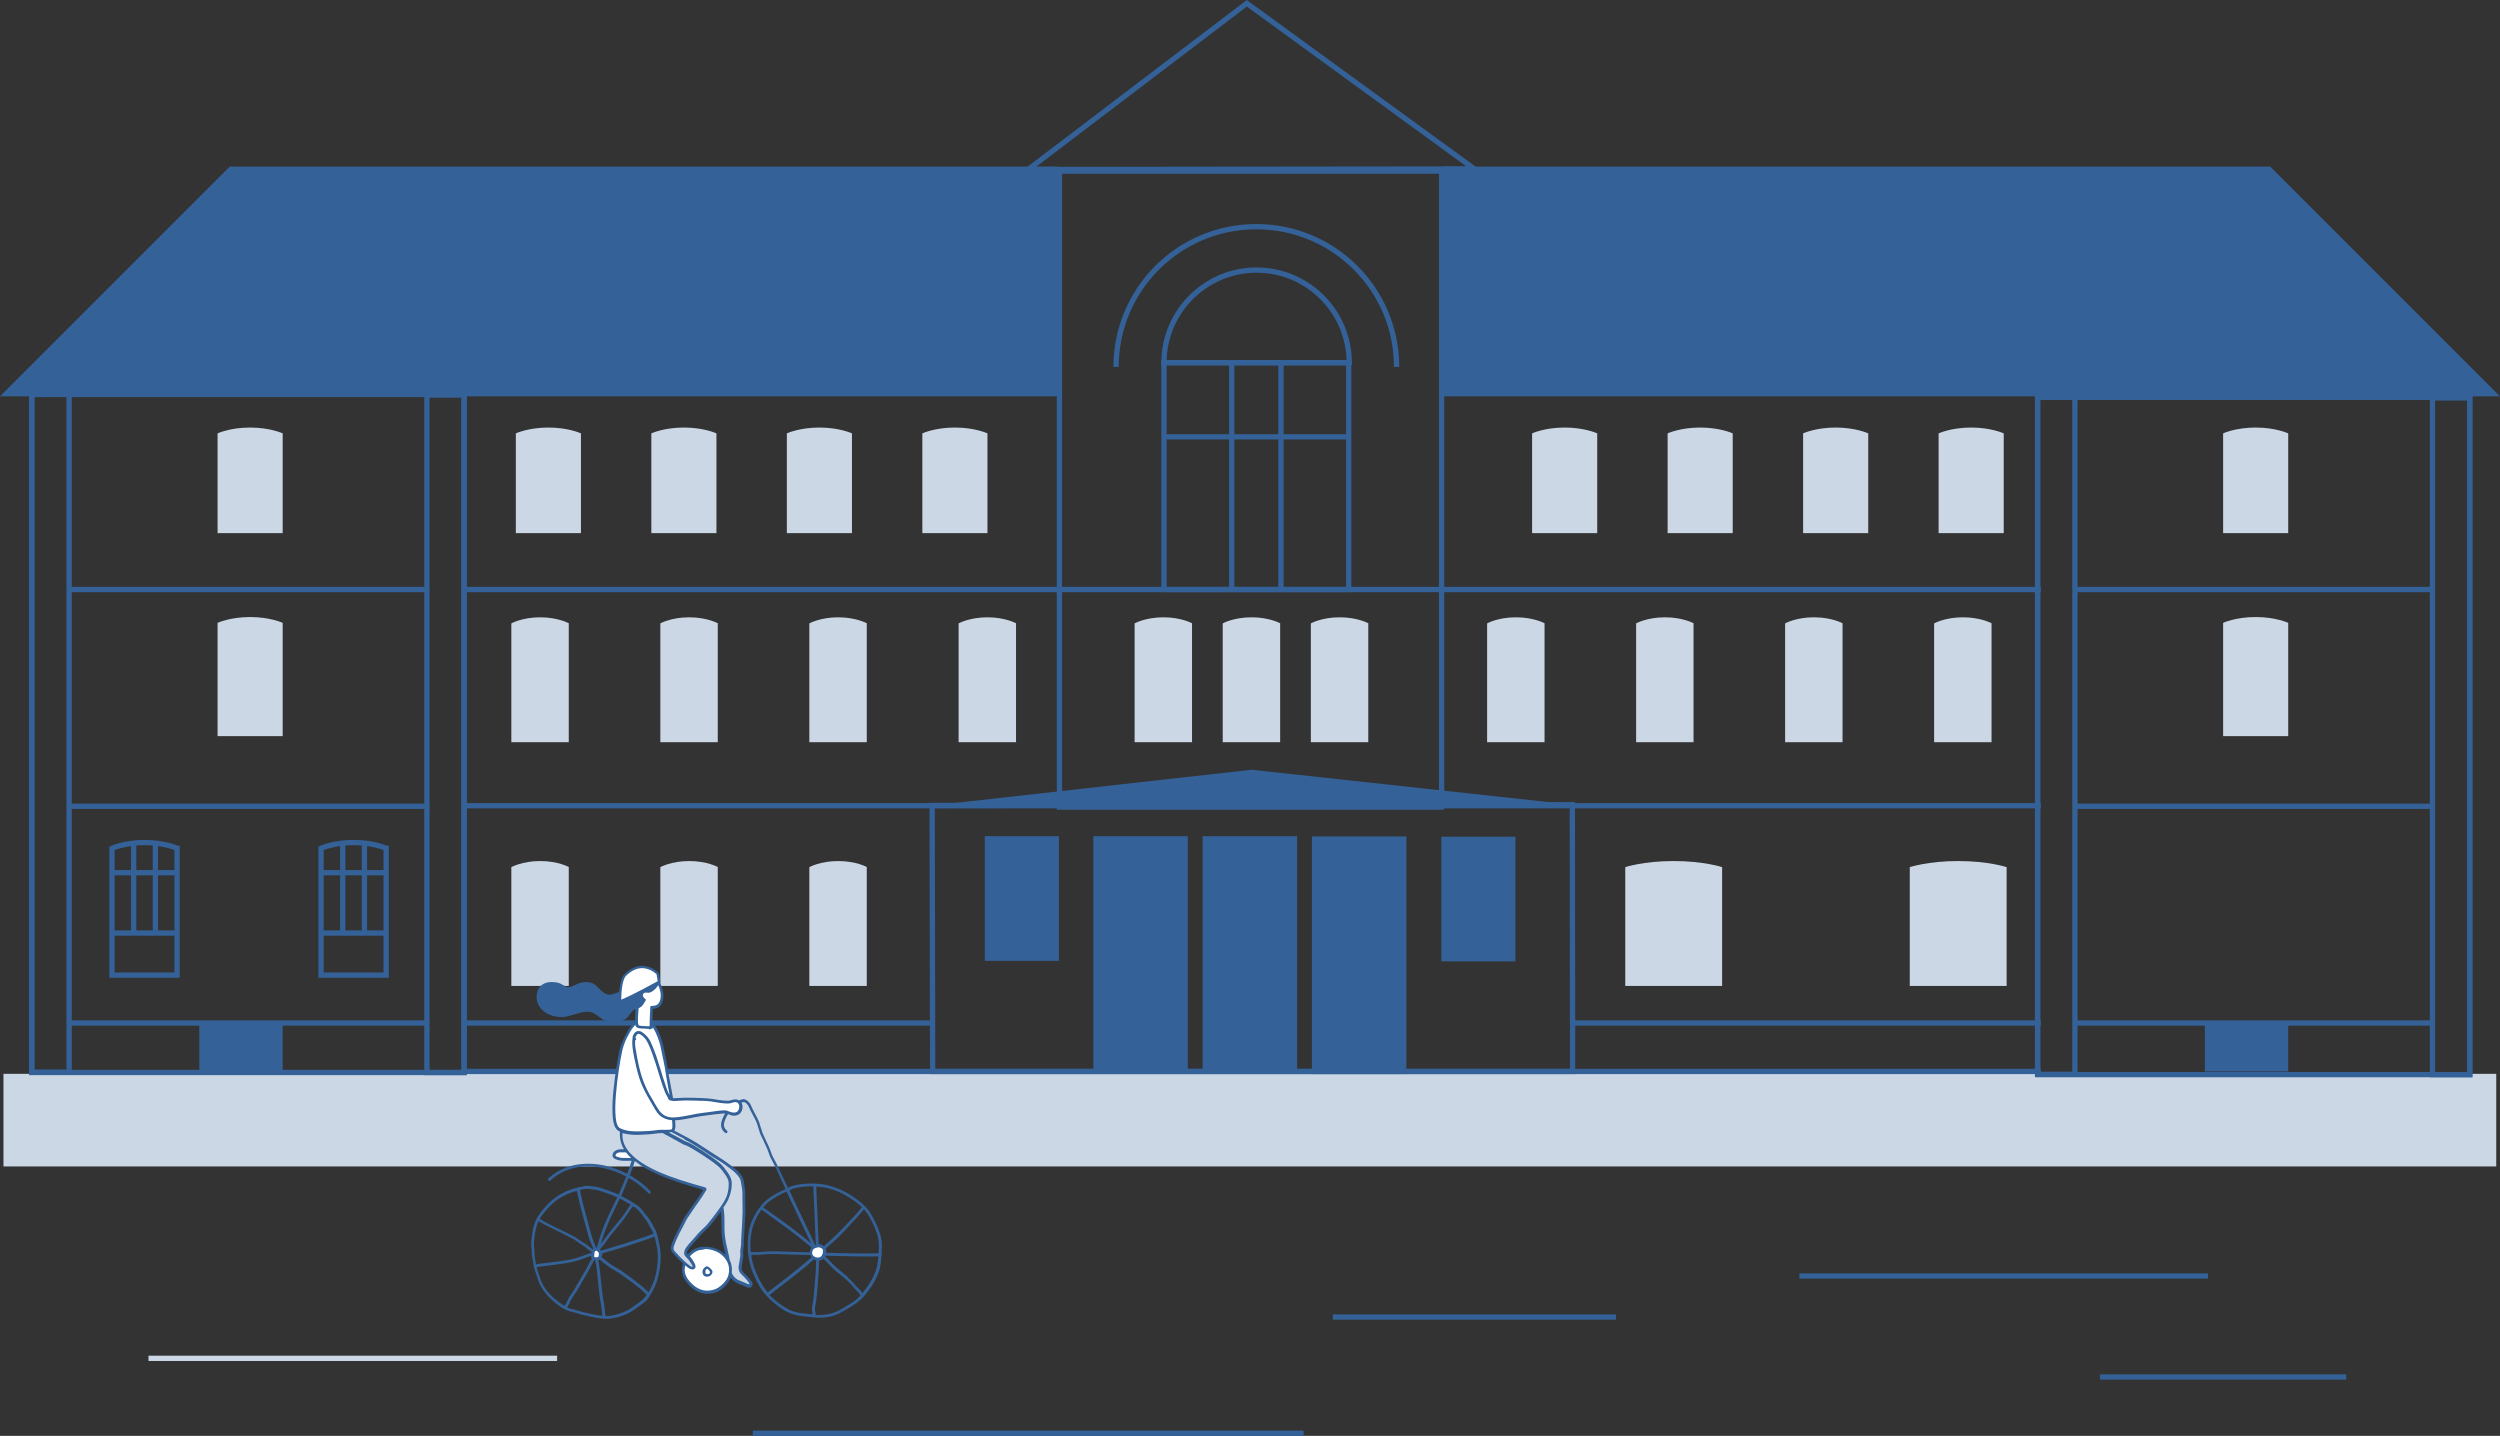 <?xml version="1.0" encoding="UTF-8"?>
<svg id="batiment" xmlns="http://www.w3.org/2000/svg" viewBox="0 0 944.63 542.55">
  <rect x="0" y="0" width="944.63" height="542.55" fill="#333333" stroke="none"/>
  <defs>
    <style>
      .cls-1, .cls-2 {
        fill: #346197;
      }

      .cls-2, .cls-3 {
        stroke: #346197;
      }

      .cls-2, .cls-3, .cls-4 {
        stroke-miterlimit: 10;
        stroke-width: 2px;
      }

      .cls-5 {
        fill: #ccd7e5;
      }

      .cls-6 {
        fill: #fff;
      }

      .cls-3, .cls-4 {
        fill: none;
      }

      .cls-4 {
        stroke: #ccd7e5;
      }
    </style>
  </defs>
  <rect class="cls-5" x="1.31" y="405.75" width="941.9" height="35"/>
  <polyline class="cls-2" points="545.21 148.75 942.21 148.75 857.41 63.95 545.21 63.95"/>
  <polyline class="cls-2" points="399.51 148.75 2.41 148.75 87.21 63.95 399.51 63.95"/>
  <rect class="cls-3" x="400.31" y="64.65" width="144.4" height="240.3"/>
  <polygon class="cls-3" points="471.11 1.25 388.51 64.05 557.11 63.85 471.11 1.25"/>
  <polygon class="cls-3" points="594.11 304.05 352.21 304.35 352.41 404.85 594.21 404.85 594.11 304.05"/>
  <polygon class="cls-1" points="594.11 304.05 352.31 304.35 472.91 290.85 594.11 304.05"/>
  <rect class="cls-1" x="372.11" y="315.95" width="28" height="47.1"/>
  <rect class="cls-1" x="413.11" y="315.95" width="35.7" height="89.8"/>
  <rect class="cls-1" x="495.71" y="316.05" width="35.7" height="89.8"/>
  <rect class="cls-1" x="454.41" y="315.95" width="35.7" height="89.8"/>
  <rect class="cls-1" x="544.61" y="316.15" width="28" height="47.1"/>
  <rect class="cls-3" x="12.01" y="149.05" width="163.3" height="256.2"/>
  <rect class="cls-3" x="12.01" y="148.95" width="14.1" height="256.2"/>
  <rect class="cls-3" x="161.31" y="149.25" width="14.1" height="256"/>
  <rect class="cls-3" x="769.91" y="150.15" width="163.3" height="255.9"/>
  <rect class="cls-3" x="769.91" y="150.05" width="14.1" height="255.9"/>
  <rect class="cls-3" x="919.11" y="150.35" width="14.1" height="255.7"/>
  <rect class="cls-3" x="439.81" y="137.05" width="69.8" height="85.7"/>
  <line class="cls-3" x1="465.41" y1="137.05" x2="465.41" y2="222.75"/>
  <line class="cls-3" x1="484.01" y1="137.05" x2="484.01" y2="222.75"/>
  <path class="cls-3" d="M439.81,137.05c0-19.3,15.7-35,35-35s35,15.7,35,35h-70,0Z"/>
  <path class="cls-3" d="M421.71,138.65c0-29.3,23.7-53,53-53s53,23.7,53,53"/>
  <line class="cls-3" x1="509.61" y1="165.05" x2="439.71" y2="165.05"/>
  <g>
    <path class="cls-3" d="M66.91,320.55s-4.7-2.2-12.3-2.2-12.3,2.2-12.3,2.2v47.9h24.6s0-47.9,0-47.9Z"/>
    <line class="cls-3" x1="42.31" y1="352.55" x2="66.91" y2="352.55"/>
    <line class="cls-3" x1="50.51" y1="353.05" x2="50.51" y2="318.65"/>
    <line class="cls-3" x1="41.71" y1="329.75" x2="66.91" y2="329.75"/>
    <line class="cls-3" x1="58.71" y1="353.05" x2="58.71" y2="318.65"/>
  </g>
  <path class="cls-5" d="M106.81,235.35s-4.7-2.2-12.3-2.2-12.3,2.2-12.3,2.2v42.8h24.6v-42.8Z"/>
  <path class="cls-5" d="M215.01,235.55s-4.1-2.3-10.9-2.3-10.9,2.3-10.9,2.3v44.9h21.7v-44.9h.1,0Z"/>
  <path class="cls-5" d="M271.31,235.55s-4.1-2.3-10.9-2.3-10.9,2.3-10.9,2.3v44.9h21.7v-44.9h.1,0Z"/>
  <path class="cls-5" d="M327.61,235.55s-4.1-2.3-10.9-2.3-10.9,2.3-10.9,2.3v44.9h21.7v-44.9h.1,0Z"/>
  <path class="cls-5" d="M215.01,327.65s-4.1-2.3-10.9-2.3-10.9,2.3-10.9,2.3v44.9h21.7v-44.9h.1,0Z"/>
  <path class="cls-5" d="M271.31,327.65s-4.1-2.3-10.9-2.3-10.9,2.3-10.9,2.3v44.9h21.7v-44.9h.1,0Z"/>
  <path class="cls-5" d="M327.61,327.65s-4.1-2.3-10.9-2.3-10.9,2.3-10.9,2.3v44.9h21.7v-44.9h.1,0Z"/>
  <path class="cls-5" d="M384.01,235.55s-4.1-2.3-10.9-2.3-10.9,2.3-10.9,2.3v44.9h21.7v-44.9h.1,0Z"/>
  <path class="cls-5" d="M450.51,235.55s-4.1-2.3-10.9-2.3-10.9,2.3-10.9,2.3v44.9h21.7v-44.9h.1,0Z"/>
  <path class="cls-5" d="M640.01,235.55s-4.1-2.3-10.9-2.3-10.9,2.3-10.9,2.3v44.9h21.7v-44.9h.1Z"/>
  <path class="cls-5" d="M650.71,327.65s-6.9-2.3-18.3-2.3-18.3,2.3-18.3,2.3v44.9h36.6v-44.9h0Z"/>
  <path class="cls-5" d="M758.21,327.65s-6.9-2.3-18.3-2.3-18.3,2.3-18.3,2.3v44.9h36.6v-44.9h0Z"/>
  <path class="cls-5" d="M583.71,235.55s-4.1-2.3-10.9-2.3-10.9,2.3-10.9,2.3v44.9h21.7v-44.9h.1Z"/>
  <path class="cls-5" d="M517.11,235.55s-4.1-2.3-10.9-2.3-10.9,2.3-10.9,2.3v44.9h21.7v-44.9h.1Z"/>
  <path class="cls-5" d="M483.81,235.55s-4.1-2.3-10.9-2.3-10.9,2.3-10.9,2.3v44.9h21.7v-44.9h.1,0Z"/>
  <path class="cls-5" d="M696.31,235.55s-4.1-2.3-10.9-2.3-10.9,2.3-10.9,2.3v44.9h21.7v-44.9h.1Z"/>
  <path class="cls-5" d="M752.61,235.55s-4.1-2.3-10.9-2.3-10.9,2.3-10.9,2.3v44.9h21.7v-44.9h.1Z"/>
  <path class="cls-5" d="M106.81,163.75s-4.7-2.2-12.3-2.2-12.3,2.2-12.3,2.2v37.7h24.6v-37.7Z"/>
  <path class="cls-5" d="M219.51,163.75s-4.7-2.2-12.3-2.2-12.3,2.2-12.3,2.2v37.7h24.6v-37.7Z"/>
  <path class="cls-5" d="M864.61,235.35s-4.7-2.2-12.3-2.2-12.3,2.2-12.3,2.2v42.8h24.6v-42.8Z"/>
  <path class="cls-5" d="M864.61,163.75s-4.7-2.2-12.3-2.2-12.3,2.2-12.3,2.2v37.7h24.6v-37.7Z"/>
  <g>
    <path class="cls-3" d="M145.91,320.55s-4.7-2.2-12.3-2.2-12.3,2.2-12.3,2.2v47.9h24.6v-47.9Z"/>
    <line class="cls-3" x1="121.41" y1="352.55" x2="145.91" y2="352.55"/>
    <line class="cls-3" x1="129.51" y1="353.05" x2="129.51" y2="318.65"/>
    <line class="cls-3" x1="120.71" y1="329.75" x2="145.91" y2="329.75"/>
    <line class="cls-3" x1="137.71" y1="353.05" x2="137.71" y2="318.65"/>
  </g>
  <path class="cls-5" d="M270.71,163.75s-4.7-2.2-12.3-2.2-12.3,2.2-12.3,2.2v37.7h24.6v-37.7h0Z"/>
  <path class="cls-5" d="M321.91,163.75s-4.7-2.2-12.3-2.2-12.3,2.2-12.3,2.2v37.7h24.6v-37.7h0Z"/>
  <path class="cls-5" d="M373.11,163.75s-4.7-2.2-12.3-2.2-12.3,2.2-12.3,2.2v37.7h24.6v-37.7h0Z"/>
  <path class="cls-5" d="M603.51,163.75s-4.7-2.2-12.3-2.2-12.3,2.2-12.3,2.2v37.7h24.6v-37.7Z"/>
  <path class="cls-5" d="M654.71,163.75s-4.7-2.2-12.3-2.2-12.3,2.2-12.3,2.2v37.7h24.6v-37.7Z"/>
  <path class="cls-5" d="M705.91,163.75s-4.7-2.2-12.3-2.2-12.3,2.2-12.3,2.2v37.7h24.6v-37.7Z"/>
  <path class="cls-5" d="M757.11,163.75s-4.7-2.2-12.3-2.2-12.3,2.2-12.3,2.2v37.7h24.6v-37.7Z"/>
  <line class="cls-3" x1="26.71" y1="222.75" x2="161.81" y2="222.75"/>
  <line class="cls-3" x1="175.21" y1="222.75" x2="771.11" y2="222.75"/>
  <line class="cls-3" x1="175.21" y1="304.45" x2="771.11" y2="304.45"/>
  <line class="cls-3" x1="175.21" y1="404.85" x2="771.11" y2="404.85"/>
  <line class="cls-3" x1="26.71" y1="304.65" x2="161.81" y2="304.65"/>
  <line class="cls-3" x1="784.01" y1="222.75" x2="919.11" y2="222.75"/>
  <line class="cls-3" x1="784.51" y1="304.65" x2="919.61" y2="304.65"/>
  <line class="cls-3" x1="26.71" y1="386.55" x2="161.81" y2="386.55"/>
  <line class="cls-3" x1="176.21" y1="386.55" x2="352.31" y2="386.55"/>
  <line class="cls-3" x1="595.01" y1="386.55" x2="771.11" y2="386.55"/>
  <line class="cls-3" x1="784.51" y1="386.55" x2="919.61" y2="386.55"/>
  <rect class="cls-1" x="75.31" y="386.55" width="31.5" height="18.3"/>
  <rect class="cls-1" x="833.11" y="386.55" width="31.5" height="18.3"/>
  <line class="cls-3" x1="503.61" y1="497.65" x2="610.61" y2="497.65"/>
  <line class="cls-4" x1="56.11" y1="513.25" x2="210.51" y2="513.25"/>
  <line class="cls-3" x1="793.51" y1="520.3" x2="886.51" y2="520.3"/>
  <line class="cls-3" x1="679.91" y1="482.15" x2="834.31" y2="482.15"/>
  <line class="cls-3" x1="284.46" y1="541.55" x2="492.56" y2="541.55"/>
  <g>
    <path class="cls-6" d="M310.98,471.74c.34.56.39,1.21.34,1.86,0,.34-.09.69-.26.96-.39.69-1.3.87-2.08.87s-1.69-.09-2.21-.74c-.39-.52-.43-1.21-.22-1.82s.61-1.13,1.04-1.6c.13-.13.26-.3.43-.39.34-.22,1.26-.34,1.64-.26s1,.69,1.26,1.09l.04.04h0Z"/>
    <path class="cls-6" d="M263.15,472.3c1.99-.96,4.37-1.04,6.41-.26s3.86,1.6,5.16,3.25c.26.34.52.69.69,1.13.22.61.26,1.3.43,1.9.09.39.26.74.3,1.13.04.39,0,.74-.09,1.13-.09.61-.17,1.21-.39,1.82-.56,1.77-1.9,3.16-3.38,4.29-.47.34-.96.74-1.52.91-.47.17-.96.22-1.43.34-.34.09-.65.22-1,.3-.74.17-1.47.13-2.21,0-1.9-.3-3.73-1.26-5.11-2.6s-2.34-3.16-2.69-5.07-.17-1.82.09-2.64c.13-.34.3-.69.47-1,.39-.65.78-1.3,1.17-1.95.3-.52.61-1,.96-1.52.26-.34.52-.74.87-1,.34-.26.74-.3,1.17-.26l.09.09h0Z"/>
    <path class="cls-6" d="M267.7,479.14c.3.34.56.69.82,1.09.09.13.17.22.17.39,0,.22-.04.43-.17.61s-.26.39-.47.47c-.13.04-.3.09-.43.09-.26,0-.52,0-.74.04h-.26c-.13,0-.22-.13-.34-.22-.22-.17-.39-.34-.47-.61-.13-.34,0-.74.17-1.04.13-.26.26-.52.43-.78.13-.22.3-.52.61-.47s.56.26.74.43h-.05Z"/>
    <path class="cls-6" d="M226.67,473.25c.09.34.09.69.09,1.09v.34c-.09.34-.34.56-.65.74s-.65.17-1,.22c-.22,0-.43,0-.61-.13-.22-.13-.26-.39-.3-.65-.04-.39,0-.78,0-1.17,0-.22.09-.47.22-.65.09-.17.26-.3.39-.43.13-.09.26-.22.39-.26.69-.26,1.3.39,1.43,1l.04-.09h0Z"/>
    <path class="cls-5" d="M251.24,427.85c.52-.3,1.13-.47,1.73-.47.91,0,1.77.43,2.6.87,1.09.56,2.12,1.13,3.2,1.69.47.26.96.52,1.43.82.34.26.69.56,1.13.74.3.13.65.26.96.39,1.13.43,2.04,1.21,3.03,1.95,1.09.82,2.25,1.56,3.42,2.25.26.13.52.3.78.17.91,1.26,2.56,1.69,3.86,2.56.91.61,1.64,1.39,2.51,2.12,1.56,1.3,3.51,2.39,4.24,4.24.17.47.3,1,.39,1.47.26,1.26.52,2.56.61,3.86.04.82.04,1.64,0,2.51,0,1.3,0,2.6-.04,3.9,0,2.56-.13,5.11-.26,7.71-.09,1.86-.22,3.73-.39,5.59s-.09,2.17-.09,3.2c0,.82,0,1.64-.22,2.43-.13.52-.39,1.04-.47,1.56-.09.39-.09.78-.09,1.17,0,.17,0,.34.04.52s.13.34.22.47c.56,1.04,1.21,1.99,1.95,2.9.74.87,1.56,1.73,1.95,2.77,0,.13.09.26.04.39-.09.39-.61.47-1.04.34s-.87-.3-1.3-.52c-1.13-.56-2.25-1.09-3.38-1.64-.3-.17-.65-.3-.91-.56-.22-.22-.39-.47-.56-.74-.26-.39-.52-.82-.56-1.34,0-.34.09-.69.13-1.09.13-.74.04-1.52-.17-2.21-.17-.52-.43-1-.65-1.52-.22-.56-.34-1.17-.47-1.77-.47-2.21-.91-4.37-1.39-6.59s-.43-5.72-.3-8.53c.04-.87.13-1.73-.13-2.51-.04-.17-.13-.39-.13-.56,0-.26.09-.52.22-.78.61-1.21,1.34-2.39,2.21-3.47-.09-.78.3-1.52.52-2.25.26-1.13.09-2.25-.09-3.38-.09-.65-.22-1.3-.47-1.9-.17-.43-.47-.82-.74-1.17-.26-.39-.52-.74-.78-1.13-.17-.26-.39-.52-.65-.65-.56-.22-.82-.87-1.21-1.3-.3-.34-.61-.65-.96-.96-.47-.43-1.04-.78-1.56-1.13-.34-.26-.65-.52-1-.74-.74-.47-1.6-.82-2.34-1.34-.47-.34-.91-.74-1.39-1.04-.56-.39-1.21-.65-1.82-.96-.65-.34-1.26-.78-1.86-1.21-.87-.61-1.99-.87-2.99-1.26-.43-.17-.91-.34-1.3-.65-.52-.34-.96-.82-1.43-1.21-.43-.34-.96-.61-1.47-.74-.26-.09-.52-.13-.74-.17-.65-.22-1.21-.61-1.73-1.04l-.09-.09h0Z"/>
    <path class="cls-5" d="M234.6,427.55c.96-.09,1.82.47,2.73.65.43.09.87.04,1.3,0,2.43-.13,4.85-.26,7.28-.34.69,0,1.43-.09,2.12-.13.78-.09,1.56-.22,2.3-.04.78.17,1.43.69,2.21.96.34.13.74.17,1.09.34.43.22.74.52,1.13.82.56.43,1.26.69,1.95,1,1.86.74,3.6,1.82,5.37,2.82.61.34,1.26.69,1.86,1.04,2.82,1.6,5.42,3.51,7.84,5.63.56.52,1.13,1.04,1.6,1.6.69.82,1.26,1.82,1.73,2.77.26.52.47,1,.65,1.56.43,1.47.26,3.03,0,4.55s-.78,1.77-1.21,2.69c-.22.43-.39.82-.61,1.26-.47.91-1.09,1.73-1.69,2.56-.3.43-.65.91-.96,1.34-.87,1.21-1.77,2.47-2.77,3.6-1.04,1.17-2.17,2.25-3.38,3.2-.26.22-.56.43-.78.74-.65.96-1.26,1.9-1.99,2.82-1.09,1.3-2.43,2.43-3.2,3.94-.09.22-.17.43-.17.65,0,.26.17.47.3.69.17.26.3.47.47.74.09.09.13.22.26.3.13.09.34.09.52.17.26.13.43.43.52.69.39,1.04.69,2.08.91,3.16-.96,0-1.73-.65-2.47-1.26-1.39-1.17-2.77-2.39-3.94-3.77-.34-.43-.69-.91-1-1.34-.17-.26-.39-.56-.43-.87-.13-.61.22-1.21.43-1.82.34-1.13.52-2.25,1.13-3.25.17-.3.52-1.26.74-1.56.22-.3.65-1.04.87-1.39.65-1.13.47-1.34,1.13-2.47s1.26-1.9,1.86-2.86c.3-.43.52-.87.78-1.3.91-1.56,1.95-3.03,2.99-4.55.22-.3.43-.61.69-.91.26-.26.52-.47.69-.78s.22-.69.47-.96c.04-.04.09-.09.09-.17v-.13c-.39-.78-1.34-1.04-2.21-1.26-.74-.17-1.47-.34-2.21-.52-1.26-.3-2.47-.91-3.64-1.39-.61-.26-1.26-.52-1.82-.91-.34-.22-.65-.43-1.04-.56-.47-.17-.96-.22-1.47-.34-.78-.17-1.47-.52-2.25-.65-.39-.09-.78-.09-1.17-.17-.87-.22-1.52-.82-2.25-1.34-1.13-.78-2.43-1.26-3.69-1.73s-.43-.22-.65-.39c-1.3-1.21-2.82-2.12-4.2-3.2-.47-.34-.96-.74-1.3-1.21-.26-.3-.47-.69-.69-1.04-.61-1-1.21-1.99-1.82-2.99s-.69-3.07-.96-4.63l-.04-.04h-.01Z"/>
    <path class="cls-6" d="M236.29,434.7h.39c.13.04.26.17.39.26.34.39.69.82.96,1.26.13.22.26.47.43.65s.34.3.47.47.09.52-.13.61h-1.47c-.69,0-1.39,0-2.04-.17-.39-.09-.78-.26-1.21-.34-.61-.09-1.26,0-1.69-.39-.3-.3-.39-.82-.22-1.21s.52-.69.91-.87c1-.47,2.17-.34,3.25-.39l-.04.13h0Z"/>
    <path class="cls-6" d="M236.9,390.81l1.95-3.07c.22-.3.39-.65.69-.91s.65-.43,1.04-.39c.13.43-.09.96.17,1.3.13.17.34.22.56.26,1.73.39,3.51.13,5.29-.13-.09-.22-.09-.47,0-.69.34.43.69.87,1,1.34.22.34.39.69.56,1.09.17.43.26.91.39,1.34.17.65.47,1.3.74,1.9.22.47.39,1,.56,1.47.74,2.04,1.26,4.16,1.56,6.33s.56,2.86.87,4.29c.09.43.17.82.22,1.26.04.56,0,1.13.04,1.69.04.56.17,1.17.34,1.73.22.78.39,1.56.61,2.34.13.61.3,1.21.22,1.77-.34,2.08.78,4.16.87,6.28.09,1.64-.22,3.29,0,4.94,0,.39.13.78.09,1.17s-.22.78-.56,1c-.13.09-.3.13-.47.17-1.04.26-2.08.34-3.12.34-1.34,0-2.69-.22-3.99.13-.52.13-1,.34-1.52.43-.43.09-.82.09-1.26.04-2.73-.09-5.5-.34-8.19-.78s-1.13-.47-1.64-.82c-.3-.22-.56-.43-.78-.74-.17-.26-.26-.61-.34-.91-.74-2.64-1-5.42-.87-8.14.04-1.17.22-2.34.34-3.51.09-.74.17-1.47.22-2.21,0-.74,0-1.43.17-2.12.13-.43.3-.82.26-1.26-.09-.82.22-1.69.34-2.51.09-.56.09-1.13.13-1.69.09-1.09.34-2.17.56-3.25.26-1.09.47-2.21.74-3.29.22-1,.43-2.04.87-2.99.47-1.13.82-2.21,1.47-3.29l-.13.09h0Z"/>
    <path class="cls-6" d="M241.41,390.21c.65.04,1.26.43,1.73.87s.82,1,1.21,1.56c.78,1.17,1.56,2.34,2.04,3.64.52,1.3.74,2.73,1.26,4.03.26.56.56,1.09.78,1.69.26.65.39,1.3.52,1.99.47,2.17,1.21,4.24,2.17,6.24s.52,2.04,1,2.99c.3.65.65,1.3,1.21,1.69.78.56,1.86.52,2.82.47,3.47-.13,6.93.22,10.4,0,1.13-.04,2.3-.17,3.38.22.47.17.91.43,1.34.56s.91.13,1.39.13h4.68c1.56,0,.96-.17,1.47-.17.22,0,.43,0,.61.09.13.09.26.22.34.34.47.69.39,1.64.26,2.47-.09.69-.22,1.43-.69,1.9-.56.56-1.52.61-2.3.39s-1.52-.61-2.3-.82c-1.69-.43-3.47.17-5.24.34-.82.09-1.6.09-2.43.26-.65.13-1.26.39-1.86.52-.69.13-1.39.13-2.08.22-2.43.17-4.77,1.04-7.19,1s-2.43.22-3.55-.13c-.26-.09-.47-.17-.69-.3-1.3-.65-2.43-1.6-3.38-2.73-.78-.96-1.39-2.04-1.9-3.12-.52-1.04-1-2.08-1.39-3.12s-1.56-2.47-2.08-3.81c-.22-.52-.43-1.09-.65-1.6-.17-.47-.39-.96-.52-1.47-.17-.61-.22-1.26-.39-1.86-.13-.47-.34-.91-.52-1.34-.17-.56-.3-1.13-.39-1.73s-.22-1.17-.3-1.77c-.26-1.34-.61-2.64-.69-3.99v-1.56c-.04-.43-.17-.87-.17-1.3,0-.47.22-.96.39-1.39.17-.34.3-.74.61-1s.78-.3,1.21-.26l-.09-.13h.02Z"/>
    <path class="cls-6" d="M249.98,376.73c0,.78-.17,1.56-.56,2.17-.43.65-1.09,1.09-1.82,1.34-.47.17-1.04.34-1.3.78-.09.17-.13.39-.17.61-.26,1.99.22,4.07-.43,5.98-.04.17-.13.34-.26.43-.13.09-.34.13-.52.13h-2.69c-.34,0-.74,0-1.09-.22-.56-.3-.82-1-.82-1.6s.17-1.26.26-1.9c.17-1.09,0-2.17.04-3.29,0-.17,0-.39.09-.52.13-.3.43-.47.65-.69.52-.47.74-1.17.96-1.86.04-.17.09-.34.09-.47,0-.17-.17-.34-.26-.52-.39-.65-.04-1.52.52-2.04s1.34-.69,2.04-.91c.61-.17,1.26-.39,1.77-.78s.69-.87,1.17-1.13.47-.3.74-.39.34-.17.47-.17c.26,0,.26.04.34.3.26.69.52,1.43.65,2.21s.22,1.73.17,2.6l-.04-.04h0Z"/>
    <g>
      <path class="cls-1" d="M268.39,479.31c-.13-.13-.26-.3-.39-.43-.17-.13-.34-.22-.56-.26-.13-.17-.39-.22-.56-.13-.3.17-.61.39-.87.65s-.47.65-.56,1.04c-.13.82.13,1.73.96,2.08.65.26,1.39.17,1.95-.22.65-.47,1.17-1.43.61-2.17-.17-.22-.39-.39-.56-.61v.04h0ZM268.26,480.7h0v.22s-.04.09-.09.13v.04h0s-.09.09-.17.17h0l-.04.04s-.09.04-.13.09h-.09c-.09,0-.13.04-.22.04h-.39.04-.22s0,0,0,0c0,0-.13-.09-.17-.09,0,0-.09-.09,0,0,0,0-.04,0-.09-.04l-.04-.04s0-.04-.04-.09c0-.04-.04-.09-.09-.13v-.3h.04c0-.09.04-.22.04-.3h0s-.04,0-.04-.04v-.34c0-.09.09-.13.13-.22,0,0,.04-.04,0-.04,0,0,0-.04.04-.09l.13-.13h0c.22,0,.39-.09.56-.17h0v-.43h0c0,.39,0,.26,0,.26v.13l.04.09s0,.04.04.09c.04.04.09.13.13.17.13.13.22.26.34.39l.22.22h0v.09s0,.13,0,.09v.13l.04.09.02-.02Z"/>
      <g>
        <path class="cls-1" d="M333.2,470.22c0-1.26-.26-2.6-.65-3.9-.65-2.17-1.64-4.42-3.2-7.19-1.13-1.99-2.73-3.81-4.98-5.5-2.21-1.69-4.42-3.07-6.67-4.07-2.39-1.09-4.68-1.73-6.93-2.08-2.6-.34-5.24-.39-7.8-.09-1.39.17-2.69.43-3.9.78-.09,0-.17.09-.22.13-.39.17-.74.34-1.13.52-.69-1.47-1.43-3.03-2.17-4.63l-.34-.74c-.69-1.47-1.39-3.03-2.17-4.46-.09-.17-.22-.39-.3-.56-.39-.69-.78-1.43-1.09-2.17-.13-.34-.26-.74-.39-1.09-.22-.56-.39-1.13-.65-1.69-.39-.87-.78-1.73-1.21-2.6s-.87-1.82-1.26-2.73c-.09-.26-.17-.52-.26-.78-.04-.17-.09-.3-.13-.47-.09-.26-.17-.52-.26-.78l-.17-.52c-.13-.34-.22-.65-.3-1l-.09-.26c-.13-.47-.34-.91-.56-1.34v-.09c-.39-.74-.78-1.47-1.13-2.17-.52-1-1.09-2.04-1.52-3.12-.3-.74-.96-1.43-1.47-1.82-.69-.52-1.43-.61-2.25-.3-.26.09-.47.17-.78.3-.09-.04-.17-.13-.26-.17-.96-.43-2.04-.17-2.77.09-.74.22-1.43.22-2.08.17-.96-.04-1.9-.17-2.69-.3-.26,0-.52-.09-.78-.13-1.04-.17-2.12-.34-3.25-.43-1.73-.13-3.47-.17-5.07-.22h-.3c-1.21,0-2.51-.09-3.73-.04-.56,0-1.09.04-1.64.09-.65.04-1.34.09-1.99.09h-.39v-.17c-.22-1.34-.47-2.73-.74-4.03-.3-1.43-.56-2.94-.82-4.37-.09-.47-.17-.96-.22-1.43-.34-2.25-.74-4.59-1.3-6.89-.13-.56-.26-1.17-.34-1.77-.13-.74-.3-1.56-.52-2.3-.34-1.21-.78-2.47-1.34-3.77-.65-1.47-1.26-2.56-1.9-3.38-.17-.26-.39-.47-.61-.65,0-.78.04-1.56.09-2.34,0-.87.09-1.82.09-2.69h.52c.91-.09,1.64-.47,2.21-1,.74-.78,1.17-1.9,1.26-3.51.04-.87,0-1.73-.3-2.69-.22-.82-.52-1.82-1.04-2.64-.09-.13-.17-.22-.26-.34.09-.17.13-.39.09-.61-.17-.78-1.21-1.56-1.86-1.95-1.52-.96-3.34-1.39-5.03-1.13-1.73.26-3.42,1.13-4.68,2.43-.52.52-.96,1.17-1.47,2.08-.09.13-.13.26-.22.39-.3.61-.65,1.21-1.09,1.73-.47.56-1.09.96-1.99,1.3-.69.26-1.56.56-2.39.61-1.73.09-3.03-1.26-4.2-2.47l-.17-.17c-.56-.61-1.26-1.26-2.08-1.64-1-.47-2.08-.52-2.82-.47-1,.04-1.99.26-2.94.69-.3.13-.61.26-.87.39-.56.26-1.13.52-1.69.69-.47.13-.87.17-1.21.13-.47-.04-.91-.3-1.3-.56l-.13-.09c-.78-.47-1.56-.91-2.51-1.09-1.52-.26-3.64-.39-5.37.65-1.13.69-1.9,1.77-2.21,3.16-.39,1.73-.09,3.69.82,5.16.91,1.43,2.3,2.56,3.9,3.2,1.04.43,2.12.65,2.9.78,2.21.39,4.42-.26,6.54-.91.56-.17,1.17-.34,1.73-.52,1.82-.47,3.9-.82,5.63.13.65.34,1.26.82,1.86,1.26.78.61,1.6,1.21,2.56,1.6.91.39,1.82.61,2.73.65,1.04.04,1.95-.17,2.69-.43.91-.3,1.73-.61,2.47-1.21.61-.56,1.09-1.26,1.56-1.9l.13-.17c.22-.3.43-.61.69-.82.09-.09.17-.13.3-.17h.09c.09-.09.17-.13.22-.22.09-.04.13-.13.22-.13h.17c-.09,1.04-.13,2.04-.17,3.07v1.56c-.78.69-1.47,1.52-2.08,2.43-.69,1.04-1.26,2.12-1.86,3.29-.69,1.34-1.17,2.47-1.52,3.6-.61,1.99-.96,4.07-1.26,6.06l-.13.69c-.56,3.38-1,6.67-1.3,9.79-.3,2.99-.52,6.2-.34,9.4.04,1.04.17,2.3.52,3.51.3,1.13.82,1.9,1.52,2.43.22.17.47.3.74.43-.17,1.9.13,3.77.91,5.5.17.39.39.78.61,1.13h-.09c-.61,0-1.26,0-1.9.09-1.13.17-2.34,1-2.34,2.25s1.69,1.64,2.39,1.82c1.13.26,2.3.22,3.38.22h1.43c-.52,1.82-1.17,3.55-1.69,4.9-3.16-1.64-6.46-2.82-9.79-3.38-4.77-.82-9.4-.47-13.35,1.04-2.43.96-4.68,2.3-6.63,4.07-.26.22-.22.56,0,.74.17.22.52.3.78.04,3.25-2.94,7.32-4.72,11.83-5.16,4.12-.39,8.57.26,12.91,1.9,1.3.47,2.6,1.09,3.9,1.77l-.3.78c-.17.43-.34.87-.52,1.34-.65,1.56-1.3,3.16-1.99,4.72-.47-.22-.91-.39-1.34-.56-1.3-.52-2.64-1-3.73-1.39-1.26-.43-2.47-.87-3.81-1.04-.22,0-.39-.04-.61-.09-1.09-.13-2.25-.3-3.34-.17-.09,0-.13,0-.22.09-4.98.69-9.62,2.82-13,6.02-.78.74-1.6,1.6-2.43,2.64l-.09.09c-.74.91-1.47,1.82-2.08,2.82-1.09,1.77-1.73,3.94-2.12,6.84-.17,1.3-.34,2.73-.26,4.07,0,.34.04.69.09,1.04,0,.34.04.65.09,1v.52c0,.52,0,1,.13,1.52.04.34.09.65.17,1,.04.3.13.65.17.96.09.69.17,1.26.3,1.86.17.82.47,1.6.74,2.39.13.43.3.87.43,1.34.34,1.13.78,2.43,1.43,3.6.56,1.04,1.26,2.04,2.12,3.07,1.52,1.82,3.51,3.55,5.67,4.94,1.17.78,2.3,1.3,3.47,1.6.26.09.47.13.74.17.39.09.74.17,1.13.3.26.09.52.17.74.26.34.13.74.26,1.13.34,1.13.3,2.3.56,3.38.78l.52.13c1.17.26,2.56.52,3.99.69.43.04.91.09,1.34.09h.3c.82,0,1.56,0,2.3-.13,1.17-.17,2.39-.47,3.6-.87,1.17-.39,2.25-.87,3.29-1.43.91-.47,1.73-1.09,2.51-1.64.17-.13.3-.22.47-.34.17-.13.34-.22.47-.34.74-.52,1.52-1.04,2.21-1.64.78-.69,1.43-1.52,2.17-2.77.78-1.34,1.3-2.39,1.73-3.38.47-1.09.82-2.25,1.17-3.73.69-2.82,1-5.5.87-8.02-.04-1.39-.22-2.73-.52-4.03l-.13-.56c-.22-1.09-.47-2.17-.78-3.25-.34-1.21-.91-2.21-1.56-3.25v-.09c-.17-.26-.34-.52-.47-.78-.13-.26-.3-.56-.47-.82-.34-.56-.74-1.09-1.09-1.52-.17-.22-.34-.47-.56-.69-.56-.74-1.17-1.52-1.77-2.25-.74-.82-1.64-1.52-2.9-2.25-.43-.26-.87-.52-1.3-.78-.65-.39-1.34-.82-2.04-1.17-.39-.22-.82-.43-1.3-.65.61-1.43,1.21-2.86,1.77-4.29.17-.43.34-.87.52-1.3l.52-1.21c.65.34,1.26.74,1.82,1.09.09.04.17.09.3.09,0,.09.09.17.22.22,1.86,1.3,3.6,2.73,5.11,4.33.26.26.56.17.74,0,.22-.17.26-.52,0-.78-1.56-1.64-3.34-3.12-5.33-4.5-.09-.04-.17-.09-.26-.09,0-.09-.13-.17-.22-.22-.61-.39-1.26-.82-1.95-1.17.61-1.56,1.34-3.42,1.86-5.37h.04c.13.13.3.22.43.34,2.12,1.64,4.68,3.07,7.97,4.55,2.69,1.21,5.59,2.3,9.14,3.47,2.82.91,5.63,1.73,8.32,2.51-.13.26-.3.52-.47.78-.65,1.04-1.34,2.04-1.99,2.94-.52.74-1.04,1.52-1.6,2.25-.87,1.26-1.77,2.51-2.64,3.81-.61.87-1.09,1.82-1.52,2.77l-.65,1.3c-1.26,2.43-2.3,4.46-3.07,6.63-.47,1.3-.43,2.25.13,2.99.74.96,1.6,1.82,2.43,2.69h0c.47.52,1.04,1.04,1.69,1.64-.22.74-.34,1.47-.34,2.21-.09,1.77.61,3.6,2.08,5.33,1.26,1.52,2.73,2.64,4.29,3.29,1.6.69,3.38.82,5.24.43,1.04-.22,1.86-.52,2.6-1,.74-.43,1.47-1.04,2.21-1.82.91-.91,1.56-1.95,1.99-3.12,0,.04.09.09.09.17.74,1.04,1.77,1.82,3.16,2.34,1,.34,1.73.69,2.43,1,.56.26,1.17.52,1.77.26.56-.22.91-.91.78-1.52-.09-.47-.43-.91-.69-1.21-.74-1-1.6-1.86-2.47-2.69-.43-.43-.82-.82-.96-1.52-.09-.52,0-1.04.13-1.6.09-.3.13-.61.17-.91,0-.34.09-.74.17-1.09.09-.56.22-1.13.17-1.69,0-.22,0-.43-.04-.65,0-.22-.04-.43-.04-.65,0-.43.04-.82.13-1.21,0-.09,0-.17.04-.3.13-.65.09-1.26.09-1.9v-1.04c0-.56.09-1.17.13-1.73,0-.43.09-.82.09-1.26.09-1.64.17-3.29.26-4.9l.09-1.47c0-.91.09-1.86.04-2.82,0-.43,0-.87-.04-1.3,0-.56-.04-1.13-.04-1.69v-2.94c0-.61-.13-1.21-.22-1.82-.04-.26-.09-.56-.13-.82v-.3c-.13-.74-.22-1.47-.47-2.17-.3-.78-.82-1.43-1.34-2.08-.74-.91-1.6-1.6-2.69-2.43-1.04-.78-2.08-1.52-3.12-2.25-.82-.56-1.64-1.09-2.47-1.6-.22-.13-.43-.26-.69-.43-1.17-.74-2.34-1.52-3.47-2.25-.43-.3-.91-.61-1.34-.87-1.47-.96-3.07-1.99-4.77-2.94-.91-.47-1.82-1-2.69-1.43-.78-.39-1.6-.82-2.39-1.26-.3-.17-.65-.34-1-.52.04-.09.13-.22.17-.3.3-.74.26-1.56.22-2.39,0-.43-.09-.82-.13-1.21,2.08-.09,4.16-.52,6.2-.91.39-.09.82-.17,1.21-.26,1.6-.3,3.25-.52,4.85-.74l1-.13c1.47-.17,3.03-.39,4.55-.52h.13c.34,0,.69-.09,1-.04-.22.34-.39.69-.56,1.04-.69,1.43-1.3,2.94-.78,4.46.26.74.74,1.39,1.43,1.86.22.17.52.13.69-.09.17-.26.17-.61-.13-.82-.56-.43-.96-1.09-1.09-1.77-.09-.69.13-1.34.34-2.04.3-.82.69-1.6,1.17-2.34h.17c.69.3,1.39.56,2.17.56h0c1.13,0,2.04-.47,2.6-1.3.47-.74.69-1.73.52-2.64-.04-.34-.17-.69-.34-1,.56-.22,1.04-.3,1.47,0,.52.34,1.04.96,1.34,1.69.43,1.04.96,1.99,1.47,2.94.39.69.78,1.43,1.13,2.17.3.61.47,1.21.69,1.9.04.17.13.39.17.56.04.17.13.39.17.56.09.26.17.52.26.74.04.17.09.3.13.47.09.26.13.52.26.78.26.61.56,1.26.87,1.82.13.26.26.47.34.74.43.87.82,1.73,1.21,2.64.39.96.74,1.77,1,2.64.26.82.69,1.6,1.09,2.34l.17.34c.69,1.26,1.39,2.56,1.95,3.9.22.52.47,1.04.69,1.56.74,1.56,1.43,3.12,2.25,4.85-1.34.61-2.82,1.3-4.2,2.12-1.17.65-2.12,1.34-3.03,2.08-.82.69-1.6,1.52-2.43,2.6-1.69,2.21-2.94,4.55-3.69,6.97-.74,2.3-1.04,4.98-.96,8.1,0,.91.09,1.82.17,2.77-.04.17,0,.34.09.56.22,1.73.61,3.34,1.09,4.81.39,1.21.96,2.47,1.6,3.86.52,1.09,1.17,2.39,1.9,3.55,1.26,1.95,2.94,3.81,4.98,5.5,1.9,1.6,4.2,3.34,6.8,4.24,1.95.69,4.12.91,6.2,1.13.43,0,.87.09,1.26.13,2.64.3,4.81.26,6.8-.17,1.34-.26,2.64-.74,3.86-1.34.91-.47,1.82-1,2.69-1.52.26-.17.56-.34.82-.47,1.77-1.04,4.03-2.51,5.85-4.63,1.95-2.34,3.42-4.5,4.46-6.72.69-1.43,1.17-2.69,1.43-3.9.3-1.43.43-2.9.52-4.2v-.26c.13-.09.17-.22.17-.39,0-.13,0-.3-.13-.39.09-1.17.17-2.34.13-3.55v.07ZM306.91,496.65c-1.21-.13-2.43-.26-3.6-.43h-.3c-1.13-.17-2.43-.39-3.69-.87-1.09-.39-2.17-1-3.55-1.9-1.99-1.34-3.64-2.73-5.07-4.2.13,0,.22-.04.34-.13,1.77-1.43,3.6-2.82,5.33-4.16,2.9-2.21,5.85-4.5,8.71-6.93.91-.78,1.73-1.52,2.39-2.12.26.13.56.26.91.34-.04,3.03-.26,6.11-.52,9.01-.17,1.86-.3,3.34-.43,4.68-.04.47-.13,1.09-.22,1.69,0,.22-.09.47-.13.69-.17,1-.34,2.04-.22,2.99,0,.22.09.39.13.56,0,.09.04.17.09.3-.13.09-.22.26-.22.39v.13l.04-.04h.02ZM283.99,474.42c0-.09-.09-.13-.13-.22.3-.13.78-.09,1.09-.09h.61c.52,0,1.04.04,1.56,0,.3,0,.61-.04.91-.09.78-.04,1.56-.13,2.34-.17,1.17-.04,2.34,0,3.42,0,2.82.13,5.72.22,8.49.26,1.21,0,2.47.09,3.69.09h.22c.09.3.26.56.43.82h0c-.43.39-.96.91-1.52,1.39-2.39,2.08-4.9,4.07-7.06,5.76-.91.69-1.82,1.39-2.69,2.08-1.64,1.26-3.38,2.6-5.03,3.9-.09.09-.13.17-.17.26-1.77-1.99-2.94-4.29-3.81-6.11-1.26-2.64-2.04-5.07-2.43-7.41.17-.17.17-.43.04-.61l.04.13h0ZM309.42,471.17h0ZM309.29,471.3h.26c.43.13.96.34,1.3.74v.04h0c0,.09.04.09.09.13h0v.34h0v.56c0,.09,0,.22-.04.3,0,.17-.09.34-.17.52l-.09.17c0,.09-.09.17-.13.26-.09.22-.22.39-.39.47-.74.56-1.9.39-2.6-.13-.87-.69-.78-1.82-.22-2.6.04-.09.17-.17.26-.26h0v-.04h.13c.09-.09.22-.13.3-.17.3-.09.56-.17.78-.26h.17l.34-.09h0ZM311.67,474.64h0ZM319.68,462.85l-.26.26c-.26.26-.52.56-.78.82-.82.87-1.69,1.77-2.56,2.6-1.17,1.13-2.39,2.21-3.86,3.51l-.91.78c-.39-.3-.82-.52-1.43-.69h-.52c0-.52-.04-1.09-.09-1.6-.13-3.38-.3-6.76-.43-10.14l-.09-1.9c-.09-2.51-.22-5.03-.3-7.49v-.69c1.95.13,3.73.39,5.37.91,2.34.69,4.68,1.77,6.84,3.12,2.08,1.3,3.69,2.51,5.03,3.81-1.86,2.34-3.99,4.59-6.02,6.72h.01ZM308.16,470.48h-.09c-1.21-2.56-2.43-5.07-3.55-7.45-2.43-5.07-4.42-9.32-6.28-13.26h.09c.39-.22.82-.39,1.21-.61h0c2.34-.65,4.85-.96,7.54-.91h.22c.09,2.25.17,4.5.3,6.8l.13,2.73c.13,3.2.26,6.41.39,9.62,0,.78.09,1.56.13,2.39v.65h-.09v.04h0ZM306.51,469.83c-2.9-2.47-5.85-4.72-8.36-6.59-2.25-1.69-4.59-3.38-6.89-4.98-.91-.65-1.82-1.3-2.73-1.95-.04,0-.13-.09-.17-.09.69-.87,1.43-1.56,2.17-2.17,1.9-1.52,4.12-2.6,6.02-3.51.17-.09.34-.17.52-.26h.13c1.73,3.6,3.6,7.58,5.76,12.17,1.17,2.47,2.34,4.94,3.55,7.41h-.04l.04-.04h0ZM304.87,469.91c.61.47,1.21,1,1.77,1.52-.39.52-.61,1.17-.65,1.77h0c-1.21,0-2.47-.09-3.69-.09-2.9-.09-5.93-.17-8.93-.3h-1.47c-.78,0-1.56,0-2.39.09-.34,0-.74.04-1.09.09-.74.09-1.52.17-2.25.13h-.47c-.61,0-1.26-.09-1.86,0h-.17c-.17-2.12-.17-4.2.09-6.28.3-2.51,1.09-4.9,2.3-7.15.52-1,1.13-1.86,1.73-2.69,0,.09.09.22.22.26,1,.74,1.99,1.43,2.99,2.17,4.63,3.34,9.4,6.76,13.86,10.49h0ZM308.08,493.44c.04-.47.13-.96.22-1.43.04-.39.13-.78.17-1.17.17-1.52.34-2.99.43-4.37.34-4.07.56-7.23.61-10.18.34,0,.65-.09.96-.22.26-.13.47-.26.69-.47.61.61,1.21,1.21,1.73,1.82.91,1,1.82,1.86,2.82,2.73.69.61,1.39,1.17,2.08,1.73.39.3.78.65,1.17.96.96.82,2.08,1.77,3.03,2.94.39.47.82,1,1.3,1.47.17.17.3.3.47.47.17.17.39.34.56.56.26.3.52.65.74,1.13,0,.04.04.09.09.13-.74.78-1.47,1.43-2.21,1.99-.96.74-1.99,1.34-2.99,1.9-.3.17-.56.34-.87.52-.78.47-1.6.96-2.47,1.39-2.12,1.04-4.5,1.56-7.15,1.56h-1.21c0-.39-.09-.74-.17-1.09,0-.13-.09-.3-.09-.43-.13-.56,0-1.21,0-1.77l.09-.17h0ZM320.42,482.57c-.65-.56-1.34-1.13-1.99-1.64-1.34-1.09-2.77-2.25-3.99-3.51-.3-.3-.56-.61-.87-.91-.61-.61-1.21-1.26-1.82-1.86,0-.04.04-.13.09-.17,4.72.13,8.57.22,12.04.26,2.86,0,5.42.04,7.97,0v.13c-.13,1.43-.22,2.77-.56,4.03-.52,2.17-1.6,4.37-3.38,7.02-.74,1.04-1.39,1.95-2.08,2.73-.39-.69-.87-1.21-1.52-1.82-.47-.43-.91-.91-1.34-1.43-.87-1.04-1.73-1.95-2.64-2.73l.09-.09h0ZM324.58,473.6c-2.86,0-5.93-.09-9.96-.17-.65,0-1.34,0-1.99-.04h-.43v-.04c.09-.61,0-1.13-.22-1.6l.52-.43c1.13-.96,2.25-1.95,3.38-2.99,1.13-1.04,2.21-2.17,3.2-3.25l1.04-1.13c2.12-2.25,4.37-4.55,6.33-7.02,1.6,1.77,2.73,3.99,3.69,6.06,1.3,2.82,1.9,5.16,1.95,7.41,0,1.09-.04,2.12-.13,3.16-2.43.09-4.9.09-7.41.04h.04ZM233.39,437.16c-.26-.09-.74-.22-.82-.52-.09-.26.22-.65.43-.82.26-.22.61-.34,1.09-.39.43-.04.87,0,1.3,0h1.13c.56.74,1.21,1.43,1.95,2.12h-1.26c-.74,0-1.52,0-2.25-.04h0c-.52-.04-1.04-.17-1.56-.34h0ZM258.6,430.54c1.04.52,2.12,1.09,3.12,1.69,1.6.96,3.16,1.99,4.68,2.99,1.52,1,3.03,2.04,4.63,2.94,1.9,1.13,3.73,2.47,5.54,3.9,1.04.82,1.95,1.73,2.73,2.82.43.61.61,1.3.74,2.12v.22c.17.69.26,1.47.39,2.17.13.96.13,1.9.09,2.77,0,1.04,0,2.08.04,3.03.09,1.82,0,3.64-.09,5.37v.47c-.13,2.04-.22,4.03-.34,6.02v.52c0,.3-.04.61-.09.91v1.43c0,.52-.09,1-.17,1.47-.09.39-.13.82-.17,1.21,0,.3,0,.61.04.91v.39c0,.47,0,.91-.13,1.43-.09.39-.13.74-.17,1.13-.09.47-.13,1-.26,1.47-.22.87-.13,1.69.13,2.39.26.61.65,1,1.09,1.43h0c.78.78,1.64,1.64,2.34,2.6.13.17.26.34.34.56,0,.09.04.09.09.17h0c0,.09-.04.17-.13.17-.17.09-.47-.09-.69-.17h-.04c-.74-.34-1.47-.69-2.3-1-.65-.22-1.3-.47-1.9-.96-.69-.52-1.26-1.3-1.64-2.21v-.09s0-.13.04-.17c.17-1.56-.09-3.16-.82-4.63,0-.3-.09-.56-.13-.82-.17-.82-.34-1.69-.56-2.51-.22-.91-.43-1.82-.61-2.77-.39-1.95-.61-3.73-.65-5.5v-2.08c0-1.17,0-2.39-.09-3.6-.04-.91-.17-1.69-.3-2.47h0c.65-.96,1.34-1.99,1.86-3.12.47-1.04.82-2.17,1.04-3.34.22-1.21.39-2.64.09-3.94-.3-1.26-1.04-2.34-1.77-3.34-.74-1.04-1.52-2.08-2.51-2.94-.87-.74-1.77-1.39-2.82-2.17-2.69-1.9-4.98-3.38-7.19-4.68l-.13-.09c-.78-.43-1.6-.91-2.43-1.21-.09,0-.22-.09-.3-.09h-.09c-.22-.13-.47-.26-.69-.39-1.04-.56-2.12-1.13-3.16-1.69-.87-.47-1.73-.96-2.6-1.39.22,0,.43,0,.65-.04.13,0,.3-.04.43-.09.69.34,1.43.78,2.12,1.13.3.17.65.34.96.52h0c.56.3,1.17.61,1.73.91l.09.22h0ZM266.61,450.12c.13-.22.26-.43.3-.65.17-.65-.39-.78-.82-.91h0c-1.3-.39-2.69-.78-4.07-1.17-3.51-1.04-6.33-1.95-8.88-2.9-3.38-1.26-6.11-2.47-8.53-3.86-2.86-1.6-4.94-3.16-6.54-4.94-1.73-1.9-2.73-4.03-2.86-6.15v-1.43c.26.09.47.13.74.22.87.22,1.86.34,2.9.43,1.95.13,3.9,0,5.85-.13h.17c.87-.09,2.04-.17,3.16-.34.78-.13,1.6-.13,2.34-.17,1.86,1,3.77,2.04,5.59,3.03l.43.26c.56.3,1.17.65,1.73.96.3.13.56.26.87.34.13.04.26.09.34.13.03,0,.09.03.17.09.09.04.22.09.3.13.22.09.43.22.61.3.43.22.91.47,1.47.82,1.09.65,2.21,1.34,3.55,2.21,2.04,1.34,4.16,2.77,6.06,4.37,1,.87,1.82,2.04,2.51,3.03.56.82,1.17,1.77,1.34,2.86v1.04c0,1.13-.17,2.25-.43,3.29-.61,2.3-2.04,4.24-3.29,5.98-1.34,1.86-2.82,3.86-4.37,5.67-.52.61-1.09,1.13-1.64,1.64-.26.26-.56.52-.82.78-.69.65-1.3,1.39-1.9,2.08-.17.22-.39.43-.56.65-.26.3-.56.61-.82.91-.43.47-.91.96-1.3,1.47-.52.61-1.09,1.3-1.43,2.12-.43.96-.39,1.73.17,2.39.13.17.3.34.47.52s.34.34.52.52c.3.39.65.82,1,1.39l.13.17c.26.39.56.87.61,1.34v.09h-.09c-.3,0-.65-.26-.91-.43l-.09-.09c-.78-.52-1.47-1.17-2.17-1.82l-.34-.34c-.74-.69-1.56-1.47-2.47-2.51-.09-.09-.17-.22-.3-.3-.3-.3-.61-.65-.74-1-.17-.43-.04-.96.09-1.43.34-1.13.87-2.25,1.34-3.25.43-.96.96-1.99,1.6-3.16.3-.56.56-1.13.87-1.69.26-.47.47-1,.74-1.47.39-.74.87-1.43,1.34-2.12h0c.52-.78,1.04-1.56,1.56-2.3l.52-.78c.3-.39.56-.82.87-1.21,1.04-1.47,2.12-2.99,3.03-4.55v-.09l.09-.04h0ZM243.96,377.73c0-.13-.13-.3-.26-.39-.52-.34-.96-1-.74-1.6.09-.3.39-.56.74-.65.26-.04.47,0,.78,0s.61.04.91,0c1.09-.3,1.9-1.13,2.34-1.56.3-.34.69-.78.96-1.26.43.78.65,1.69.82,2.43.3,1.34.17,2.77-.3,3.81-.3.65-.78,1.13-1.34,1.34-.47.17-.78.17-1.34.22h-.04c-.17,0-.34,0-.52.09-.3.17-.3.43-.3.69v.78c-.13,1.99-.22,4.12-.22,6.15h-.56c-.52,0-1.09-.04-1.6-.09h-.13c-.17,0-.34,0-.47-.04-.34,0-.69,0-1-.13-.09,0-.13,0-.22-.04,0,0-.09-.04-.13-.09-.04-.04-.09-.13-.13-.26-.22-.87-.17-1.77-.13-2.69v-.22c.04-1.09.13-2.17.22-3.25.47-.22.91-.47,1.26-.82.43-.43.74-1,1.04-1.52.13-.22.26-.43.39-.61.09-.13.09-.26.09-.39l-.09.09v.02ZM245.13,388.95c.3,0,1.21-.09,1.64-.65,0,.04.09.09.09.17.65,1.09,1.17,2.21,1.64,3.42.43,1.21.87,2.43,1.13,3.77.22,1.13.43,2.25.69,3.34.3,1.47.65,2.99.91,4.5l.13.91c.39,2.34.78,4.81,1.26,7.19.04.3.13.61.17.87.09.43.17.91.26,1.34,0-.04-.04-.09-.09-.13-.56-.91-.91-1.95-1.26-2.94-.04-.17-.13-.34-.17-.52-.39-1.09-.74-2.21-1.21-3.69-.22-.74-.43-1.43-.65-2.17-.56-1.77-1.13-3.6-1.73-5.42-.47-1.34-.96-2.56-1.43-3.73-.47-1.13-.96-2.3-1.77-3.29-.34-.43-.74-.78-1.17-1.17-.39-.34-.82-.69-1.3-.96-1-.47-2.08-.17-2.69.78-.3.43-.61,1.09-.56,1.64-.34,2.34.09,4.63.52,6.84l.09.47c.43,2.17,1.04,5.03,1.95,7.89.69,2.12,1.69,4.33,3.16,6.97.52.91,1.04,1.82,1.56,2.69l.61,1.04c.47.87,1,1.73,1.6,2.51,1.3,1.6,3.2,2.51,5.42,2.64.04.47.13,1,.13,1.52v.13c0,.56.09,1.3-.22,1.73-.09.13-.17.13-.43.17-.3.04-.65.09-.96.09h-2.82c-.61,0-1.21.09-1.77.17-.26,0-.52.09-.74.09-2.12.26-4.29.3-6.28.34-2.08,0-3.73-.17-5.2-.65-.65-.22-1.43-.47-1.95-1.04h0s0-.04-.09-.09h0c-.04-.09-.09-.17-.13-.26s-.09-.13-.13-.22c0-.09-.09-.17-.09-.22-.39-.96-.52-1.95-.61-2.82-.26-2.69-.17-5.37.09-8.62.22-2.99.61-6.11,1.13-9.57.34-2.17.74-4.68,1.3-7.19.39-1.6.96-3.2,1.77-4.81.91-1.73,1.82-3.42,3.12-4.81,0,.17.09.3.13.43.43.91,1.52.96,2.39,1h.74c.61.09,1.21.13,1.82.09v.21ZM265.84,471c-.22,0-.39.09-.61.17-.09,0-.13,0-.22.04-.13-.13-.3-.13-.47-.09-1,.3-1.9.69-2.77,1.21-.34.22-.65.47-.96.74-.09.09-.17.13-.26.22-.3.26-.52.43-.74.65-.17-.17-.26-.39-.22-.61,0-.34.22-.74.39-1.04.34-.61.78-1.21,1.43-1.9.65-.69,1.3-1.43,1.95-2.17l.56-.65c.96-1.04,1.77-1.86,2.6-2.64.82-.74,1.56-1.56,2.43-2.6,1.3-1.64,2.43-3.12,3.42-4.5.17,1.39.17,2.77.22,4.12v.61c0,1.73,0,3.55.26,5.33.26,1.82.65,3.6,1.04,5.33l.09.3c.04.22.09.47.17.69-.96-1-2.17-1.77-3.47-2.34-1-.39-2.08-.65-3.25-.78h-.74c-.26,0-.61,0-.91.09l.04-.17h0ZM258.99,478.19l.22.17c.61.52,1.39,1.21,2.25,1.3.39.04.78-.04,1.04-.3.26-.26.34-.56.3-.96-.09-.61-.39-1.21-.74-1.77-.47-.78-.91-1.43-1.39-1.95.43-.47.96-.87,1.39-1.26.52-.39,1.21-.74,1.99-1.04h.13c.39,0,.78-.09,1.13-.17h.17c.52-.17.91-.26,1.3-.26.78,0,1.69.17,2.64.47,1.64.47,3.07,1.39,4.16,2.6,1.13,1.21,1.77,2.73,1.9,4.24.13,1.64-.3,3.34-1.3,4.68-.43.61-1.04,1.26-1.77,1.86-.78.65-1.43,1.04-2.12,1.3-1.6.61-3.29.74-4.72.39s-2.77-1.13-4.07-2.34c-1.52-1.43-2.39-2.82-2.69-4.24-.17-.82-.13-1.69.13-2.77l.04.04h0ZM247.64,417.37c-.13-.22-.26-.43-.39-.65v-.09c-1.26-2.04-2.47-4.12-3.42-6.33-.91-1.99-1.64-4.24-2.34-7.15-.26-1.09-.47-2.17-.69-3.25l-.09-.52c-.04-.3-.13-.61-.17-.96-.17-.87-.34-1.77-.47-2.69-.13-.96-.13-1.77-.09-2.6.17-.09.34-.22.39-.39,0-.17,0-.34-.17-.47,0,0-.04-.04-.09-.09v-.22c0-.17.13-.39.26-.56.17-.3.39-.65.78-.74.39-.09.78.17,1.17.43s.74.61,1.04.91h0c.87.87,1.39,1.95,1.82,2.9.47,1.04.91,2.21,1.39,3.51.78,2.17,1.47,4.37,2.12,6.54.78,2.56,1.6,5.2,2.6,7.76.22.56.47,1.04.78,1.52.09.13.13.3.22.47.09.22.17.43.3.65.3.39.74.52,1.13.56.52.09,1.09.13,1.69.09.47,0,.96-.04,1.39-.09.56,0,1.17-.09,1.73-.09h1.64c1.69,0,3.34.09,4.9.13h.52c1.13.04,2.3.09,3.29.26.52.09,1.04.17,1.52.26,1.04.17,2.12.34,3.16.43.69.04,1.47.13,2.25,0,.3-.04.56-.13.82-.22.52-.17,1-.3,1.52-.22.65.13.96.61,1.09,1,.26.78,0,1.9-.52,2.43-.74.74-1.99.47-2.51.34-.26-.09-.47-.17-.74-.26-.52-.22-1.09-.43-1.64-.43-1.09,0-2.21.13-3.29.3-.3,0-.65.09-.96.13-.52.04-1.09.13-1.6.22-.78.09-1.6.22-2.39.3-1.52.17-3.03.47-4.46.78-1,.22-2.04.39-3.03.56h-.09c-2.21.39-4.77.78-6.8-.3-1.69-.87-2.64-2.56-3.55-4.2h0v.03ZM238.63,456.31l.09.09h.04c.17-.26.34-.47.47-.65.91.56,1.6,1.13,2.17,1.77.61.69,1.21,1.47,1.73,2.21.17.22.3.43.47.61.3.39.69.91,1.04,1.47.17.26.3.52.43.82.13.26.26.52.39.74.09.17.22.34.3.52.17.3.39.61.56.96.22.39.39.82.56,1.39h-.13c-2.43.96-4.94,1.77-7.36,2.56-2.94.96-5.85,1.86-8.62,2.69-1.21.34-2.47.74-3.77,1.09h0c-.09-.13-.22-.26-.34-.39.96-1.09,1.77-2.25,2.6-3.38.39-.52.78-1.09,1.17-1.6.82-1.04,1.64-2.08,2.51-3.12.65-.82,1.34-1.64,2.04-2.47,1.09-1.39,2.17-2.94,3.34-4.72.09-.13.13-.22.22-.34l.17-.22-.09-.09h0v.09h0ZM224.5,474.9h0v-.52c0-.17.09-.39.13-.61,0-.13,0-.26-.04-.39.04-.22.13-.34.22-.52l.09-.13s.04-.09.09-.09.09,0,.09-.04h.3s.09,0,.09.04c.17.09.3.17.43.34.13.13.22.26.3.39,0,0,.04.09.09.13v.04h0v.09h0c0,.34,0,.61-.13.96v.22h0c-.13.13-.26.17-.43.22-.3.09-.65.04-1-.04h0s-.04-.04-.09-.09l-.04-.04h-.09s.09,0,.09,0h0l-.09.04h-.01ZM226.98,472.69h0ZM233.22,452.41s0,.09-.04.13c-.56,1.17-1.13,2.34-1.69,3.51-.65,1.34-1.34,2.69-1.95,4.07-1.17,2.56-2.17,5.16-2.99,7.76-.17.56-.34,1.13-.47,1.64-.17.65-.39,1.3-.61,1.95h-.22c-.04-.17-.13-.34-.17-.47l-.39-.91c-.09-.22-.17-.39-.26-.61-.65-1.56-1.09-3.2-1.52-4.85l-.22-.74c-.3-1.09-.56-2.17-.87-3.25-.56-2.08-1.17-4.24-1.69-6.41-.3-1.26-.69-2.94-1.04-4.63.56-.13,1.13-.22,1.69-.3h0c.09,0,.13,0,.17-.04,1.04-.13,2.12,0,3.16.17.17,0,.39.04.56.09,1.17.13,2.25.52,3.38.91l.3.09c1.95.69,3.47,1.26,4.9,1.9h-.04.01ZM223.16,469.27c.13.34.3.74.43,1.09.13.26.22.52.3.74s.17.47.26.78c-.04.04-.09.09-.13.17-.09-.09-.17-.13-.3-.22-.09-.09-.17-.13-.3-.17-.17-.13-.34-.22-.52-.34-.13-.09-.26-.22-.34-.34-.09-.09-.22-.22-.34-.3-.43-.34-.91-.65-1.39-.91-.22-.13-.39-.22-.56-.34l-.3-.22c-.61-.39-1.26-.78-1.82-1.21-.34-.26-.69-.47-1.09-.69-1.82-1-3.73-1.9-5.54-2.77-1.17-.56-2.39-1.13-3.55-1.73l-.47-.26c-1.21-.61-2.47-1.26-3.55-2.04v-.04c.56-.96,1.3-1.86,2.04-2.77,1.64-1.99,3.25-3.51,4.94-4.63,1.86-1.21,3.99-2.21,6.28-2.9.26-.09.52-.13.74-.22.65,3.2,1.47,6.41,2.12,8.84.22.82.47,1.69.69,2.47.22.74.39,1.47.61,2.21.09.39.22.78.3,1.13.43,1.56.82,3.2,1.43,4.77l.09-.04h0ZM212.59,466.15c1.17.56,2.39,1.17,3.55,1.77h.04c.39.22.74.43,1.13.69.04,0,.09.09.17.13.17.13.34.26.52.39.39.26.78.52,1.13.78.3.22.61.39.96.61.39.26.82.52,1.21.78.17.13.34.3.52.47.09.09.17.17.22.22.3.26.61.47.91.65.22.13.39.26.61.43,0,.04,0,.09-.04.13,0,.09-.04.17-.09.26-.91.17-1.77.52-2.69.87-.22.09-.43.17-.65.26-2.9,1.13-6.02,1.64-8.92,2.04-1.21.17-2.47.3-3.64.43l-1.04.13c-.69.09-1.56.17-2.43.3-.22,0-.43.09-.65.13-.3.09-.61.13-.91.17-.09-.43-.13-.87-.17-1.21-.04-.34-.09-.65-.17-.96-.04-.3-.09-.56-.13-.87-.09-.47-.09-.96-.09-1.43v-.52c0-.34-.04-.74-.09-1.09,0-.3-.04-.61-.09-.87-.09-1.34.09-2.73.26-4.03.17-1.26.39-2.34.69-3.34.22-.74.47-1.43.78-2.08,1,.69,2.08,1.26,3.12,1.77l.3.13c1.56.82,3.16,1.6,4.72,2.34l1.04.47h-.09,0ZM203.71,478.67h.09c.61-.17,1.26-.22,1.86-.3h.26c.61-.09,1.21-.17,1.82-.26.82-.09,1.64-.17,2.51-.3,2.51-.34,4.42-.65,6.2-1.04,1.34-.3,2.51-.65,3.55-1.04.43-.13.82-.3,1.21-.47.3-.13.61-.26.91-.34.39-.13.69-.26,1-.34h.17v.04c0,.09,0,.22.09.26,0,.26.13.47.22.65h0c-1.56,3.03-2.9,5.46-4.24,7.63-.43.69-.82,1.43-1.21,2.12-.26.52-.56,1-.87,1.52-.34.61-.74,1.17-1.13,1.73-.39.56-.82,1.17-1.17,1.77-.22.39-.43.82-.61,1.21-.3.69-.65,1.39-1.09,1.9-1.34-.78-2.6-1.77-3.64-2.64-1.99-1.69-3.51-3.51-4.59-5.46-.56-1.09-.96-2.21-1.34-3.51-.13-.43-.26-.87-.43-1.3-.17-.56-.39-1.13-.56-1.69.34,0,.65-.13.96-.22l.04.09h-.01ZM215.32,492.05c.09-.17.13-.3.22-.47.39-.78.91-1.52,1.39-2.25.3-.43.61-.87.91-1.34.43-.69.87-1.43,1.26-2.17.3-.52.56-1.04.87-1.56.3-.47.61-1,.87-1.47.43-.74.91-1.52,1.34-2.3.78-1.43,1.56-2.9,2.34-4.37.13,0,.26.04.43.09v.09c.52,2.51.74,5.11,1,7.63.04.47.09,1,.13,1.47.13,1.43.3,2.99.52,4.5.09.65.22,1.26.3,1.9.17.91.34,1.86.43,2.82,0,.26.04.52.09.78,0,.43.04.82.13,1.26v.09c0,.13.04.26.09.43-1.52-.13-3.07-.43-4.5-.74l-.52-.13c-1.04-.22-2.12-.47-3.16-.74-.43-.13-.87-.26-1.26-.39-.17-.04-.39-.13-.56-.17-.43-.13-.87-.26-1.26-.34-.22-.04-.39-.09-.61-.13-.52-.13-1-.3-1.52-.56.43-.56.78-1.26,1.09-1.9h0ZM226.76,480.96c-.17-1.43-.34-3.07-.69-4.81.22-.04.39-.13.56-.22l.09.09c1.13.96,2.25,1.9,3.47,2.73.61.43,1.26.78,1.86,1.13.61.34,1.26.74,1.86,1.13,2.86,1.95,5.33,3.77,7.49,5.54.13.09.22.17.34.3.47.39.96.78,1.39,1.21.09.09.13.13.22.22.3.3.61.69,1.04.87-.52.87-1.04,1.47-1.64,1.99h0c-.61.56-1.3,1.04-1.99,1.52-.17.13-.39.26-.56.39l-.39.3c-.78.56-1.6,1.13-2.47,1.6-1.99,1.09-4.29,1.86-6.59,2.21-.61.09-1.26.13-1.9.13-.09-.22-.13-.56-.17-.78v-.13c-.04-.34-.09-.65-.13-1,0-.26,0-.47-.04-.74-.09-1-.26-1.95-.43-2.9-.09-.56-.22-1.17-.3-1.73-.3-1.95-.47-3.94-.69-5.89-.09-1.04-.22-2.08-.3-3.12v-.04h0ZM242.31,485.81c-1.17-.96-2.43-1.9-3.55-2.77-1.43-1.04-2.56-1.86-3.64-2.64-.82-.56-1.73-1.09-2.6-1.6-.39-.22-.78-.43-1.13-.69-1.34-.82-2.56-1.82-3.73-2.82l-.3-.26h-.04c.13-.3.17-.65.22-1.04v-.39c4.77-1.3,9.87-2.9,15.99-4.98,1.21-.39,2.47-.87,3.73-1.34h.09c.17.65.3,1.3.43,1.95.09.3.13.61.22.91.56,2.39.69,5.03.39,7.76-.3,2.82-.91,5.29-1.82,7.41-.39.87-.82,1.77-1.47,2.9-.04,0-.09-.04-.17-.09-.26-.09-.47-.34-.69-.61-.09-.09-.17-.22-.26-.26-.39-.39-.82-.74-1.26-1.13-.13-.09-.22-.17-.34-.26l-.04-.04h-.01ZM236.81,457.27l-.17.3c-1.34,2.08-2.94,3.99-4.5,5.85-.65.78-1.3,1.56-1.9,2.34s-1.21,1.56-1.77,2.34c-.47.65-.96,1.34-1.47,1.99,0-.04,0-.09.04-.17.13-.52.3-1.04.47-1.56.82-2.6,1.82-5.11,2.9-7.58.65-1.43,1.34-2.82,1.99-4.2.52-1.04,1.04-2.12,1.52-3.16.04-.13.13-.26.17-.39l.09-.13c.47.22.87.43,1.21.61.65.34,1.26.74,1.9,1.09.34.22.65.39,1,.61-.56.65-1,1.39-1.47,2.12v-.04h0Z"/>
        <g>
          <path class="cls-6" d="M234.3,378.38c4.5-1.64,14.69-7.41,14.69-7.41l-.47-3.03s-5.59-6.02-12.26.47c-2.08,2.04-1.95,9.96-1.95,9.96Z"/>
          <path class="cls-1" d="M233.86,378.99v-.61c0-.34-.13-8.19,2.08-10.31s4.5-3.2,6.93-3.12c3.51.09,5.89,2.6,5.98,2.69l.09.09.56,3.47-.26.17c-.43.22-10.27,5.8-14.77,7.41l-.61.22h0ZM242.66,365.81c-2.08,0-4.12.96-6.11,2.9-1.47,1.43-1.82,6.5-1.82,9.01,4.2-1.69,12.22-6.11,13.78-6.97l-.43-2.6c-.43-.43-2.47-2.25-5.29-2.34h-.17.04,0Z"/>
        </g>
      </g>
    </g>
  </g>
</svg>